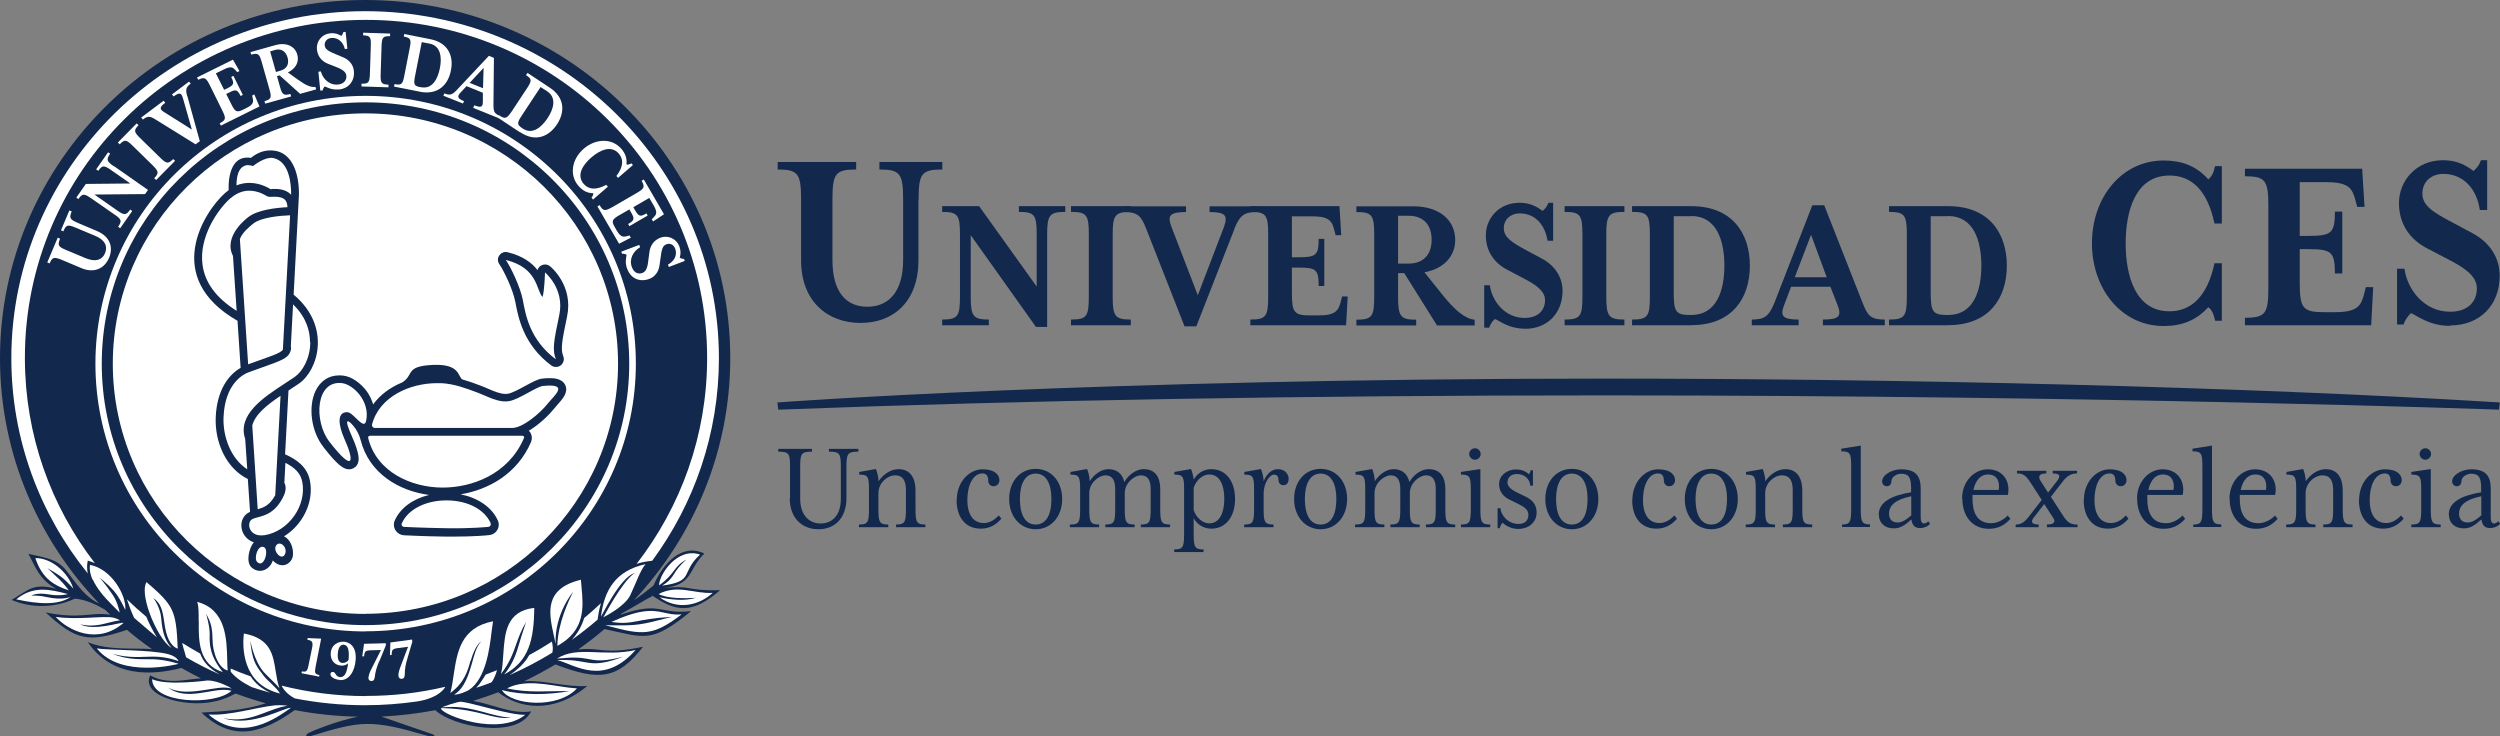 <?xml version="1.0" encoding="UTF-8"?>
<svg id="b" data-name="Layer 2" xmlns="http://www.w3.org/2000/svg" width="169.77" height="50" viewBox="0 0 169.77 50">
  <rect x="0" y="0" width="169.77" height="50" fill="#808080" stroke="none"/>
  <g id="c" data-name="Layer 1">
    <g>
      <path d="m44.29,40.44c1.63,1.13,2.72,1.27,4.61-.36-2.47.06-1.85-.38-3.9-.13,2.14-.26,1.67-1.23,2.83-2.36-1.52-.74-2.83.68-3.45,2.17-.41.33-.86.69-1.33,1,4.06-4.33,6.54-10.11,6.54-16.45C49.59,10.91,38.47,0,24.8,0S0,10.91,0,24.33c0,6.43,2.56,12.29,6.73,16.65-1.2-.53-1.96-2.03-2.46-2.49-.49-.46-1-.6-2.34-.88.44.79.71,1.75,1.89,2.37-1.51-.36-1.74-.04-3.03.76,1.42.6,2.98.53,4.3-.09.82.09,1.42.4,2.04.75.12.12.24.24.36.35-1.25-.22-1.99.33-4.39-.16,2.05,1.89,2.89,2.08,5.52,1.18.54.46,1.11.9,1.7,1.31-1.24-.09-2.92.11-4.36-.47,1.66,2.4,4.34,2.27,6.36,1.75.43.25.88.48,1.33.71-.4.02-.8.08-1.2.13-.74.07-1.49.09-2.25-.34-.46.96.8,1.62,2.25,1.83,2.23.32,3.43-.58,3.56-.59.67.25,1.35.47,2.05.66-1.46.47-2.92.55-4.38.63,2.16,2.07,4.18,1.36,6.34-.17,1.39.27,2.82.42,4.28.45-1.41.28-3.07.96-3.34,1.1-.22.11-.25.34.13.22,3.44-1.05,4.08-1.15,7.95-.02.5.15.55-.04.33-.11-.34-.11-3.47-1.2-3.47-1.2h.04c1.23-.06,2.44-.21,3.62-.43,1.16,1.1,5.53,2.01,6.51.08-1.37.2-2.63-.5-3.95-.71.58-.18,1.16-.38,1.72-.59,1.4,1.12,3.77,1.49,6.04-.43-1.4.11-2.97-.42-4.28-.32.73-.35,1.43-.73,2.12-1.14,2.98,1.15,4.22,1.01,5.95-1.2-2.71.58-2.95,0-4.41.19.62-.44,1.22-.9,1.79-1.39,2.76.59,3.17,1,5.88-1.22-2.2.25-2.05-.71-4.8.25.03-.03.07-.07.1-.1.66-.35,1.56-.91,2.07-1.17" fill="#12284c"/>
      <path d="m24.83,42.88c-10.14,0-18.35-8.14-18.35-18.18S14.69,6.51,24.83,6.51s18.35,8.14,18.35,18.18-8.22,18.18-18.35,18.18" fill="#fff"/>
      <path d="m16.95,45.8h0s0,0,0,0Z" fill="#12284c"/>
      <path d="m24.85,47.27c-1.98,0-3.9-.25-5.73-.71.2.39.52.67.91.87,1.54.3,3.13.46,4.76.46,1.19,0,2.36-.09,3.5-.25,1.65-.25,1.98-1.04,1.94-1-1.73.41-3.53.62-5.38.62" fill="#fff"/>
      <path d="m17.02,45.93c-.46-.16-.92-.34-1.36-.53,0,.07.01.14.01.22.37.45.9.78,1.42,1.04.41.14.83.26,1.25.38-.6-.3-1.01-.62-1.32-1.11" fill="#fff"/>
      <path d="m13.59,44.38h0c-.41-.23-.82-.47-1.22-.72.02.11.05.22.08.33.07.19.11.39.18.62,0,.01.02.03.03.04.72.42,1.47.8,2.23,1.14h.01c-.69-.42-1.07-.78-1.31-1.41" fill="#fff"/>
      <path d="m8.62,40.7c.13.38.27.8.49,1.26l1.54,1.32c-.31-.52-.54-.97-.71-1.39-.45-.38-.89-.77-1.32-1.19" fill="#fff"/>
      <path d="m32.36,46.7c.34-.11.68-.23,1.01-.36.2-.23.36-.74.38-.83-.25.1-.51.2-.77.3.03-.05-.38.66-.63.88" fill="#fff"/>
      <path d="m33.76,45.51s0-.01,0,0c0,0,0,0,0,0" fill="#fff"/>
      <path d="m35.94,44.48c-.29.53-.71.93-1.33,1.36,1-.44,1.97-.95,2.9-1.52.06-.27.02-.5-.03-.75-.5.32-1.01.63-1.54.91" fill="#fff"/>
      <path d="m38.83,43.45c.61-.43,1.19-.89,1.75-1.37.04-.3.1-.69.23-1.12-.37.35-.75.68-1.14,1.01-.15.5-.41,1-.84,1.48" fill="#fff"/>
      <path d="m24.8.76C11.55.76.77,11.33.77,24.33c0,5.51,1.94,10.59,5.19,14.61-.06-.29-.06-.58,0-.87.17.05.33.11.48.17-2.98-3.86-4.75-8.69-4.75-13.93C1.68,11.63,12.05,1.35,24.85,1.35s23.17,10.28,23.17,22.96c0,5.26-1.79,10.11-4.79,13.98.31-.1.67-.17,1.06-.21,2.85-3.87,4.53-8.63,4.53-13.75C48.82,11.33,38.05.76,24.8.76" fill="#fff"/>
      <path d="m46.62,38c-1.03.87-.69,1.18-1.66,1.77,2.25-.3,1.22-.87,2.58-2.11-1.56-.53-2.8,1.4-2.78,2.09,1.12-.81.97-1.29,1.86-1.75" fill="#fff"/>
      <path d="m44.72,40.34c.62.32,1.78.3,2.52.26-.67.21-1.63.15-2.45-.04,1.22.9,2.7.55,3.61-.3-1.27.08-2.36-.6-3.68.08" fill="#fff"/>
      <path d="m3.14,40.54c-.58-.13-1.02-.09-1.02-.09,0,0,.35-.23,1.15-.09.85.15,1.34-.02,1.34-.02-1.22-.32-2.34-.59-3.51.36.47.09,2.66.63,3.71-.18,0,0-.54.28-1.66.02" fill="#fff"/>
      <path d="m4.68,40.11s-.23-.35-.64-.76c-.48-.47-.83-.77-.83-.77,0,0,.7.38,1.08.7.32.27.69.69.69.69-.34-1.09-1.49-2.09-2.58-2.07.49,1.47,1.36,1.88,2.29,2.2" fill="#fff"/>
      <path d="m43.09,38.92c-.86.57-2.07,2.95-2.12,3,.06-.03,1.46-.73,1.83-1.5.37-.77.69-1.72,1.04-2.11-2.05.45-2.81,1.77-3.03,3.57.05-.04,1.28-2.65,2.27-2.96" fill="#fff"/>
      <path d="m31.97,44.86c.31-1.09.7-1.3.7-1.3-.35.4-.46.91-.63,1.52-.22.76-.5,1.61-1.11,2.03-.03.02-.06.04-.1.06.32.02.91-.24,1.04-.33,1.12-.78,1.37-2.75,1.51-3.92.04-.31.07-.56.1-.73-2.19.43-2.44,2.08-2.68,3.69-.06.42-.12.81-.22,1.18.97-.71,1.18-1.51,1.38-2.22" fill="#fff"/>
      <path d="m6.3,39.35c.28.63.81,1.23,1.28,1.7h0c.08.08.17.16.24.24h0c.08.08.15.15.21.21,0,0,.01.01.02.02.03.03.06.05.08.08,0,0-.03-.16-.1-.38-.07-.24-.19-.55-.36-.8-.5-.76-.93-1.21-.93-1.21,0,0,.57.44.98.9.43.49.79,1.32.79,1.32.09-1.02-.96-2.81-2.4-3.07-.05.33.03.67.17,1" fill="#fff"/>
      <path d="m37.73,43.73c-.08-2.04,1.18-3.53,1.18-3.53-.26.53-1.04,2.13-1.06,3.66,1.91-1.05,1.77-2.62,1.64-4-.02-.17-.03-.33-.04-.49-2.55.61-2.17,2.3-1.84,3.79.04.2.09.39.12.57" fill="#fff"/>
      <path d="m35.73,42.24s-.31.89-.44,1.36c-.21.72-.43,1.45-1.05,2.2,1.67-.88,2.02-2.34,2.04-4.52-1.9.22-2,1.7-2.1,3.13-.03.49-.06.96-.16,1.36.59-.76.82-1.41,1.04-2.04.17-.47.34-.96.67-1.49" fill="#fff"/>
      <path d="m19.01,47.09c-.23-.41-.8-.81-1.08-1.17-.52-.66-.71-.95-.86-1.81-.02-.11-.07-.5-.07-.61,0,0,.23,1.35.91,2.14.22.25.9.86,1.07,1.11-.13-.38-.2-.78-.26-1.17-.18-1.14-.35-2.22-2.16-2.56-.1.85-.17,3.44,2.46,4.08" fill="#fff"/>
      <path d="m13.5,42.16c-.02,1.33-.03,2.97,1.63,3.48-.53-.67-.94-1.36-.89-2.49.03-.58-.25-1.48-.25-1.48.26.46.43.83.44,1.7,0,1.02.45,2.03,1.03,2.16-.02-.21-.02-.44-.03-.69-.03-1.46-.08-3.45-2.04-3.97.11.3.1.76.1,1.29" fill="#fff"/>
      <path d="m11.66,44.01c-.39-.42-.63-.95-.71-2.02-.06-.77-.54-1.39-.54-1.39.49.38.62.72.76,1.75.11.83.37,1.51.9,1.7-.11-2.61-.26-2.92-2.12-4.52-.22.34-.14,1.14.21,2.11.35.97.96,2.05,1.49,2.36" fill="#fff"/>
      <path d="m5.41,42.39c1.16.26,1.69-.1,2.74-.27-.03-.02-.2-.11-.43-.17-.65-.16-2.42.17-3.94-.06.84.92,2.83,1.94,4.61.41-.17-.08-2.02.6-2.98.08" fill="#fff"/>
      <path d="m12.13,45.08s-.8-.27-1.67-.31c-.69-.03-1.71.1-2.81-.37,1.11.32,2.02.19,2.74.19,1,0,1.72.3,1.73.31,0-.02-.1-.31-.67-.47-1.16-.32-4.21-.27-4.88-.4,1.67,2.09,5.52,1.06,5.56,1.05" fill="#fff"/>
      <path d="m15.45,46.86c-1.12-.13-2.76.77-4.05-.17,1.15.63,2.91,0,3.8,0,.27,0,.48.06.54.07-.04-.03-.89-.55-1.65-.55-.04,0-2.75.38-3.76-.09,0,1.68,4.28,1.81,5.39.79-.04-.01-.23-.05-.28-.06" fill="#fff"/>
      <path d="m15.23,48.78c1.64.31,2.67-.45,3.88-.77.07-.02.35-.08.42-.09-.06-.01-.52-.05-.87-.02-1.27.13-3.08.72-4.5.62,2.27,1.96,4.61.24,5.59-.45-.42-.06-2.58,1.32-4.52.72" fill="#fff"/>
      <path d="m31.34,47.65c-.26-.02-1.31.36-1.34.39.08,0,.15-.02.23-.02,0,0,.02,0,.03,0,.07,0,.14,0,.21-.01,1.74-.06,2.84.65,4.25.73-1.33.15-2.04-.57-4.61-.65-.05,0-.1,0-.16,0,0,.01,0,.02,0,.04.16.45,3.9,1.88,5.72.41-1.02.04-3.7-.84-4.34-.88" fill="#fff"/>
      <path d="m34.74,46.61h0s-.1.04-.15.06c0,0,0,0,0,0-.05.02-.1.04-.15.07,0,0-.01,0-.02,0,1.45.34,2.81.17,4.25.19-1.36.26-3.21.3-4.59-.07,0,0,0,0,.01.02.64,1.01,3.78,1.28,5.09-.13-1.41-.09-3.06-.65-4.45-.14" fill="#fff"/>
      <path d="m37.81,44.73c.07,0,.13-.02.2-.03.03,0,.05,0,.08,0,.03,0,.06,0,.09,0,.07,0,.15-.01.21-.02h0c1.92-.16,1.64.51,3.94-.09-2.31.88-2.29.2-4.17.23-.05,0-.1,0-.15,0-.06,0-.11,0-.17,0,1.23.34,3.14,1.79,5.32-.68-2.15.5-3.96-.32-5.34.59" fill="#fff"/>
      <path d="m41.6,42.2h0s-.06.03-.09.04c.01,0,.03,0,.04,0,1.54.21,1.52-.21,4.08-.35-2.21.57-2.31.6-4.33.57h0c-.07,0-.14,0-.21,0,.06.01.11.03.17.04,2.4.64,3.07.71,5.03-.78-1.43.13-1.71-.86-4.67.47" fill="#fff"/>
      <path d="m16.13,21.79l.21,3.19c-.77.44-1.6,1.44-1.69,3.33-.08,1.71.7,3.49,2.18,4.22l.15,2.23c-.88.37-.76,1.73.26,2.07-.32.34-.57,1.35-.15,1.71.6.52,1.3.05,1.43-.48.65.67,1.31.18,1.37-.33.06-.52-.18-1.11-.6-1.31,1.25-.77,2.04-2.3,1.76-3.76-.18-.96-.91-1.46-1.69-1.81l.23-4.33c.25-.16.49-.32.71-.47,1.33-.92,2.2-3.91-.36-6.04l.34-6.42c.1-1.12-.13-3.11-1.6-3.35-.59-.1-1.15.08-1.64.48-1.69-.26-1.51,2.19-1.51,2.19-.08.06-.16.12-.24.19-1.45,1.29-4.29,5.74.83,8.68m.17-5.55c.18-.46.62-.81.9-1.04.54-.44,1.89-.55,2.51-.57l-.49,9.12c-.15.26-.96.49-2.36,1l-.56-8.5Zm1.17,21.93c-.23-.23.03-1.18.45-1.01.39.14.03,1.49-.45,1.01m1.41-.51c-.43-.47.01-.98.37-.61.36.37.04,1.06-.37.61m.51-6.22c.63.32,1.04.7,1.15,1.31.14.76-.06,1.6-.55,2.29-.49.7-1.22,1.18-1.99,1.31-.09.01-.17.02-.25.02-.52,0-.76-.31-.81-.59-.01-.07-.06-.43.27-.55.11-.04.22-.07.34-.1.5-.14,1.11-.3,1.64-1.28.1-.18.35-.66.13-1.05l.07-1.36Zm-2.25-2.53c.19-.76,1.02-1.42,1.92-2.02l-.36,6.75c-.38.68-.76.83-1.19.95l-.37-5.68Zm3.94-5.67c0,1.12-.54,2.01-1.06,2.37-.22.15-.45.3-.68.45-1.44.94-3.23,2.11-2.68,3.76l.14,2.06c-1.13-.73-1.67-2.24-1.61-3.56.1-2.27,1.34-2.9,1.71-3.03.35-.13.67-.24.94-.34,1.21-.43,1.71-.6,1.88-1.04.05-.13.07-.27.04-.4l.15-2.83c.93.9,1.15,1.85,1.15,2.55m-4.19-12c.18,0,.32.06.32.06,0,0,.81-.68,1.41-.54,1.08.25,1.19,1.82,1.18,2.49-.21-.23-.55-.4-1.1-.4-.1,0-.2,0-.3.02,0,0-.61-.43-1.44-.43-.27,0-.57.05-.87.17v-.1c.03-1.09.49-1.28.81-1.28m-1.22,2.26c.39-.34.82-.52,1.27-.52.64,0,1.13.33,1.13.33.09.06.2.09.3.09.02,0,.22-.01.3-.01.36,0,.6.08.73.24.1.12.13.3.14.47-.74.04-2.04.17-2.68.69,0,0-1.72,1.25-1.02,2.62l.25,3.73c-1.39-.87-2.17-1.93-2.32-3.15-.24-1.84,1-3.7,1.89-4.49" fill="#12284c"/>
      <path d="m35,20.49v.04c.19,1,.53,2.87,2.44,4.29.09.07.21.1.32.1s.23-.04.32-.11c.19-.15.26-.4.17-.62-.19-.48-.09-1.03.26-2.7.44-2.08-1.09-3.36-1.16-3.41-.1-.08-.22-.12-.34-.12-.08,0-.15.02-.22.05-.14.06-.24.18-.29.33-.37-.48-.97-.95-2.02-1.21-.04-.01-.09-.02-.13-.02-.17,0-.34.08-.44.23-.13.18-.13.42,0,.6.3.43.93,1.73,1.08,2.55m1.85-.33c.13-.31.17-1.66.17-1.66,0,0,1.35,1.1.97,2.89-.37,1.75-.49,2.38-.23,3.01-1.77-1.31-2.06-3.03-2.24-4-.17-.92-.85-2.3-1.16-2.75,2.19.55,2.05,2.03,2.49,2.52" fill="#12284c"/>
      <path d="m21.97,30.37c.98,1.26,1.38,1.5,1.74,1.5.22,0,.43-.12.54-.3.16-.26.21-.68-.37-1.98-.22-.48-.37-.92-.28-.98.09-.06.69.48.89,1.27.57,2.27,2.6,3.46,4.65,3.73-1.09.26-1.95.88-2.33,1.73-.1.21-.08.48.06.69.13.19.34.31.57.32.12,0,1.23.07,2.86.09.17,0,.34,0,.5,0,1.36,0,2.24-.08,2.39-.1.38-.02.68-.33.68-.71,0-.12-.03-.23-.09-.34-.41-.87-1.35-1.49-2.5-1.72,1.86-.31,3.84-1.36,4.79-3.57h0s0-.02,0-.02c.08-.19.06-.41-.05-.59h0s0-.02,0-.02c-.03-.04-.07-.08-.11-.12.72-.42,1.4-1.1,1.72-1.5.06-.08.14-.16.22-.26.35-.39.76-.84.54-1.33-.22-.48-.84-.48-1.04-.48-.15,0-.32,0-.53.03-.29.03-.62.21-1.14.49-.4.22-.9.49-1.19.54-.05,0-.11.01-.17.01-.35,0-.75-.17-1.17-.35-.18-.08-.37-.16-.56-.23-.39-.15-.79-.29-1.21-.41-.3-.26-.19-1.06-1.99-.98-1.87.09-1.27.64-2.03,1.16-.02.01-.04.03-.07.04-.77.32-1.46.81-1.95,1.48-.09-.3-.23-.6-.42-.87-.42-.58-1.04-1.01-1.59-1.08-.1-.01-.19-.02-.29-.02h0c-.71,0-1.27.37-1.6,1.03-.53,1.09-.31,2.78.52,3.83m11.34,5.15s.03.06.03.1c0,.1-.08.18-.19.18h0s-1.12.12-2.84.09c-1.73-.03-2.85-.09-2.85-.09-.06,0-.12-.03-.15-.08-.04-.05-.04-.12-.01-.17.42-.94,1.61-1.55,3.03-1.55s2.56.6,2.99,1.52m-8.05-6.66c.5-1.94,2.63-2.82,4.4-2.82.11,0,.22,0,.33,0,.85.05,1.64.34,2.41.63.73.27,1.43.71,2.17.59.69-.12,1.87-.99,2.3-1.03,1.83-.19.78.63.34,1.18-.56.71-1.73,1.67-2.42,1.67h-9.34c-.06,0-.11-.03-.15-.07-.03-.04-.05-.1-.03-.16m-.23.8s.06-.04.09-.04h10.35s.08.02.1.05c.02.03.02.07,0,.11-1.06,2.48-3.55,3.36-5.52,3.36-2.11,0-4.5-1.05-5.06-3.38,0-.04,0-.07.02-.1m-1.77-3.61c.72.1,1.88,1.19,1.62,2.53-.14.74-.85-.54-1.28-.56-.73-.02-.61.89-.21,1.79.69,1.53.68,2.39-1,.23-1.1-1.41-.95-4.24.88-3.99" fill="#12284c"/>
      <path d="m24.82,6.95c-9.88,0-17.91,7.96-17.91,17.75s8.04,17.75,17.91,17.75,17.91-7.96,17.91-17.75S34.7,6.95,24.82,6.95m0,34.74c-9.46,0-17.16-7.62-17.16-16.99S15.37,7.7,24.82,7.7s17.15,7.62,17.15,16.99-7.69,16.99-17.15,16.99" fill="#12284c"/>
      <path d="m20.48,45.7l.02-.11c.29.06.37,0,.45-.4l.25-1.22c.08-.41-.04-.47-.33-.53l.02-.11.92.04-.38,1.92c-.08.41-.04.49.26.55l-.02.11-1.18-.23Z" fill="#fff"/>
      <path d="m23.06,46.17c-.35-.03-.64-.21-.62-.4,0-.08.07-.15.17-.14.21.02.16.32.47.35.34.03.48-.33.56-.94-.09.1-.29.18-.49.16-.46-.04-.73-.4-.69-.88.04-.49.46-.78.92-.74.32.03.85.28.77,1.25-.06.74-.44,1.41-1.09,1.35m.3-2.4c-.24-.02-.39.19-.42.6-.03.36.05.62.31.64.17.01.35-.08.42-.21.07-.76-.08-1-.31-1.02" fill="#fff"/>
      <path d="m25.75,44.9c-.17.41-.26.72-.29,1.01-.03.25-.09.33-.23.34-.1,0-.21-.06-.21-.21,0-.12.07-.36.18-.57l.67-1.33-.69.02c-.38.01-.41.1-.45.33v.08s-.13,0-.13,0l.12-.85,1.48-.04v.15s-.44,1.08-.44,1.08Z" fill="#fff"/>
      <path d="m27.67,44.7c-.13.42-.18.74-.18,1.04,0,.25-.06.34-.2.36-.1.01-.21-.04-.23-.19-.02-.12.03-.36.12-.59l.53-1.4-.69.09c-.38.05-.4.14-.42.38v.08s-.12.02-.12.02l.03-.86,1.47-.2.02.15-.33,1.12Z" fill="#fff"/>
      <path d="m5.29,15.14l1.3.55c.88.37,1.12,1.1.82,1.81-.3.72-1,1.08-1.88.71l-1.3-.55c-.56-.23-.68-.21-.86.23l-.16-.07.71-1.68.16.07c-.19.45-.12.55.44.78l1.29.54c.68.28,1.12.13,1.32-.33.2-.48,0-.91-.68-1.19l-1.29-.54c-.56-.24-.67-.21-.86.24l-.16-.07.57-1.35.16.07c-.19.45-.12.55.43.78" fill="#fff"/>
      <path d="m7.75,11.29l2.3,1.61-.2.28-3.44.03,1.53,1.07c.5.35.62.35.9-.05l.14.1-.82,1.17-.14-.1c.28-.4.23-.51-.27-.85l-1.54-1.07c-.5-.35-.61-.35-.89.04l-.14-.1.65-.93,3.02-.03-1.29-.9c-.5-.35-.61-.35-.89.04l-.14-.1.81-1.16.14.1c-.28.4-.24.51.26.86" fill="#fff"/>
      <path d="m10.6,12.22l-.13-.12c.34-.35.31-.46-.12-.89l-1.34-1.31c-.43-.42-.54-.45-.88-.1l-.13-.12,1.28-1.3.13.12c-.34.35-.32.46.12.89l1.34,1.31c.43.42.55.45.89.1l.13.12-1.28,1.3Z" fill="#fff"/>
      <path d="m12.72,6.52l.85,3.07-.29.21-2.71-1.68c-.38-.24-.53-.26-.87,0l-.11-.14,1.52-1.14.11.14c-.41.31-.38.44-.08.63l1.89,1.19-.61-2.14c-.1-.35-.22-.41-.63-.11l-.11-.14,1.16-.87.11.14c-.32.24-.36.39-.24.84" fill="#fff"/>
      <path d="m17.62,7.23l-2.62,1.3-.08-.16c.43-.22.44-.33.17-.88l-.83-1.68c-.27-.54-.37-.6-.8-.39l-.08-.16,2.44-1.21.44.77-.15.08-.08-.09c-.21-.24-.33-.34-.82-.1l-.55.27.56,1.12.17-.08c.49-.24.54-.33.31-.79l.15-.08.64,1.29-.15.08c-.23-.46-.33-.47-.81-.22l-.17.08.34.68c.27.54.37.6.82.38l.22-.11c.49-.24.48-.42.41-.72l-.03-.12.15-.08.35.82Z" fill="#fff"/>
      <path d="m20.39,6.38l-1.4-1.26-.18.05.19.68c.16.58.26.66.72.53l.05.17-1.76.49-.05-.17c.47-.13.5-.25.33-.83l-.51-1.8c-.16-.58-.25-.66-.72-.53l-.05-.17,1.67-.47c.77-.22,1.35.07,1.51.64.14.49-.1.95-.64,1.21l.71.51c.5.36.87.52,1.16.47l.05.17-1.11.31Zm-2.05-2.9l.4,1.41.3-.09c.47-.13.6-.48.49-.89-.12-.41-.42-.65-.88-.51l-.3.09Z" fill="#fff"/>
      <path d="m22.99,6.07c-.48.05-.76-.14-.94-.2-.07.07-.13.2-.15.28h-.15s-.13-1.28-.13-1.28l.17-.02c.12.49.57.95,1.16.89.4-.04.6-.29.57-.61-.03-.3-.4-.47-.74-.6l-.51-.2c-.43-.17-.7-.51-.75-.98-.05-.51.3-1.03.92-1.09.33-.03.54.06.73.18.07-.07.12-.15.15-.27h.15s.12,1.14.12,1.14l-.17.02c-.11-.45-.44-.8-.93-.75-.28.03-.46.23-.44.5.03.28.27.4.77.61l.48.2c.45.19.69.53.73.92.07.66-.32,1.2-1.03,1.27" fill="#fff"/>
      <path d="m24.55,5.86v-.18c.49.02.55-.09.57-.69l.06-1.87c.02-.61-.04-.7-.52-.72v-.18s1.83.06,1.83.06v.18c-.49-.02-.56.08-.58.69l-.06,1.87c-.02.61.04.71.53.73v.18s-1.83-.06-1.83-.06Z" fill="#fff"/>
      <path d="m28.53,6.23l-1.77-.35.03-.17c.48.1.56,0,.67-.59l.36-1.84c.12-.6.08-.7-.4-.8l.03-.17,1.77.35c1.22.24,1.6,1.15,1.4,2.13-.19.98-.89,1.68-2.11,1.44m.65-3.27l-.52-.1-.45,2.28c-.12.59-.08.7.36.78h.03c.76.16,1.14-.53,1.29-1.28.15-.74.06-1.53-.7-1.68" fill="#fff"/>
      <path d="m32.14,7.31l.07-.16c.48.19.58.11.58-.26v-.59s-1.11-.45-1.11-.45l-.4.43c-.25.27-.23.4.23.59l-.07.16-1.33-.53.07-.16c.36.15.53.11.84-.23l2.18-2.32.34.14-.03,3.19c0,.45.05.59.44.75l-.07.16-1.76-.71Zm.7-2.7l-.95,1.02.91.36.04-1.39Z" fill="#fff"/>
      <path d="m35.32,8.99l-1.51-1,.1-.15c.4.27.51.21.85-.29l1.03-1.56c.33-.51.34-.62-.07-.89l.1-.15,1.51,1c1.04.68,1.04,1.67.49,2.5-.55.83-1.46,1.22-2.49.53m1.83-2.78l-.45-.29-1.28,1.94c-.33.5-.33.61.04.86l.03.02c.65.43,1.26-.07,1.68-.7.42-.63.63-1.39-.01-1.82" fill="#fff"/>
      <path d="m40.16,13.44c.09-.12.14-.23.13-.32-.42,0-.73-.18-1.01-.5-.64-.74-.44-1.83.36-2.52.8-.69,1.9-.74,2.55,0,.28.32.4.66.35,1.07.1.02.2,0,.34-.08l.1.12-1.01.87-.11-.13c.49-.64.49-1.14.16-1.52-.52-.6-1.29-.23-1.86.26-.57.49-1.04,1.2-.52,1.8.33.38.83.44,1.53.06l.11.13-1.01.87-.1-.12Z" fill="#fff"/>
      <path d="m42.04,16.55l-1.47-2.53.15-.09c.24.42.36.42.89.12l1.62-.94c.52-.3.58-.41.34-.83l.15-.09,1.37,2.36-.74.49-.09-.15.09-.09c.22-.22.32-.35.05-.83l-.31-.53-1.08.63.09.16c.27.47.36.52.8.26l.08.15-1.24.72-.08-.15c.44-.26.45-.36.17-.83l-.09-.16-.66.38c-.52.3-.58.41-.32.84l.12.21c.27.47.45.46.75.37l.12-.03.09.15-.8.41Z" fill="#fff"/>
      <path d="m42.59,18.26c-.17-.45-.06-.77-.04-.96-.08-.05-.22-.08-.31-.07l-.05-.14,1.22-.46.06.16c-.45.25-.77.79-.56,1.35.14.38.43.51.73.39.28-.11.35-.5.39-.87l.07-.54c.06-.46.31-.81.75-.98.48-.18,1.07.03,1.29.61.11.31.08.53.02.75.08.05.17.08.29.08l.05.14-1.08.41-.06-.16c.41-.22.66-.63.49-1.09-.1-.26-.34-.39-.6-.29-.26.1-.32.36-.39.9l-.07.51c-.06.48-.34.81-.7.94-.62.23-1.24,0-1.49-.67" fill="#fff"/>
      <path d="m53.65,33.82v-2.12c0-.89-.06-1.03-.8-1.03v-.19h2.29v.19c-.74,0-.8.14-.8,1.03v2.17c0,1.13.63,1.68,1.38,1.68.8,0,1.38-.56,1.38-1.68v-2.17c0-.89-.07-1.03-.81-1.03v-.19h2v.19c-.73,0-.81.14-.81,1.03v2.12c0,1.39-.81,2.12-1.9,2.12s-1.95-.73-1.95-2.12" fill="#12284c"/>
      <path d="m58.34,35.62c.59,0,.67-.15.67-1.04v-1.31c0-.89-.05-1.04-.66-1.04v-.18l1.13-.2c.06.12.18.53.18.83.27-.41.78-.82,1.36-.82.83,0,1.15.65,1.15,1.44v1.28c0,.88.08,1.04.67,1.04v.18h-1.99v-.18c.59,0,.67-.15.67-1.04v-1.28c0-.66-.2-1.02-.73-1.02s-1.14.51-1.14,1.21v1.09c0,.88.08,1.04.67,1.04v.18h-1.99v-.18Z" fill="#12284c"/>
      <path d="m64.97,33.97c0-1.27.87-2.1,1.75-2.1s1.15.41,1.15.75c0,.14-.1.4-.41.4-.2,0-.35-.17-.35-.37,0-.34-.13-.5-.39-.5-.65,0-1.03.81-1.03,1.81,0,.88.33,1.56,1.13,1.56.34,0,.71-.19,1-.52l.18.22c-.35.42-.81.68-1.39.68-1.12,0-1.65-.86-1.65-1.94" fill="#12284c"/>
      <path d="m68.53,33.89c0-1.2.75-2.05,1.8-2.05s1.8.85,1.8,2.05-.77,2.05-1.8,2.05-1.8-.85-1.8-2.05m2.87,0c0-1.03-.35-1.73-1.07-1.73s-1.07.7-1.07,1.73.34,1.73,1.07,1.73,1.07-.69,1.07-1.73" fill="#12284c"/>
      <path d="m72.68,35.62c.59,0,.67-.15.67-1.04v-1.31c0-.89-.05-1.04-.66-1.04v-.18l1.13-.2c.06.12.18.53.18.83.26-.41.74-.82,1.27-.82.67,0,.97.41,1.08.88.19-.36.69-.88,1.32-.88.83,0,1.12.61,1.12,1.35v1.37c0,.88.08,1.04.67,1.04v.18h-1.99v-.18c.59,0,.67-.15.67-1.04v-1.37c0-.62-.21-.93-.66-.93s-1.1.51-1.1,1.21v1.09c0,.88.08,1.04.67,1.04v.18h-1.99v-.18c.59,0,.67-.15.67-1.04v-1.37c0-.62-.21-.93-.66-.93s-1.1.51-1.1,1.21v1.09c0,.88.08,1.04.67,1.04v.18h-1.99v-.18Z" fill="#12284c"/>
      <path d="m79.74,37.31c.59,0,.67-.15.67-1.04v-3c0-.89-.05-1.04-.66-1.04v-.18l1.13-.2c.08.19.16.5.18.71.26-.42.68-.7,1.2-.7.98,0,1.61.81,1.61,2.02s-.63,2.02-1.61,2.02c-.51,0-.96-.27-1.2-.71v1.08c0,.89.08,1.04.67,1.04v.18h-1.99v-.18Zm3.4-3.43c0-.89-.28-1.66-1.02-1.66-.43,0-.87.35-1.06.9v1.52c.19.55.63.9,1.06.9.73,0,1.02-.78,1.02-1.66" fill="#12284c"/>
      <path d="m84.49,35.62c.59,0,.67-.15.67-1.04v-1.31c0-.89-.05-1.04-.66-1.04v-.18l1.13-.2c.05.11.18.5.18.83.19-.47.54-.82.95-.82.58,0,.75.42.75.65,0,.21-.08.44-.37.44-.18,0-.32-.16-.32-.34,0-.19-.05-.38-.32-.38-.24,0-.69.5-.69,1.32v1.03c0,.88.08,1.04.67,1.04v.18h-1.99v-.18Z" fill="#12284c"/>
      <path d="m87.88,33.89c0-1.2.75-2.05,1.8-2.05s1.8.85,1.8,2.05-.77,2.05-1.8,2.05-1.8-.85-1.8-2.05m2.87,0c0-1.03-.35-1.73-1.07-1.73s-1.07.7-1.07,1.73.34,1.73,1.07,1.73,1.07-.69,1.07-1.73" fill="#12284c"/>
      <path d="m92.04,35.62c.59,0,.67-.15.67-1.04v-1.31c0-.89-.05-1.04-.66-1.04v-.18l1.13-.2c.06.12.18.53.18.83.26-.41.74-.82,1.27-.82.67,0,.97.41,1.08.88.19-.36.69-.88,1.32-.88.83,0,1.12.61,1.12,1.35v1.37c0,.88.08,1.04.67,1.04v.18h-1.99v-.18c.59,0,.67-.15.67-1.04v-1.37c0-.62-.21-.93-.66-.93s-1.1.51-1.1,1.21v1.09c0,.88.08,1.04.67,1.04v.18h-1.99v-.18c.59,0,.67-.15.67-1.04v-1.37c0-.62-.21-.93-.65-.93s-1.1.51-1.1,1.21v1.09c0,.88.08,1.04.67,1.04v.18h-1.99v-.18Z" fill="#12284c"/>
      <path d="m99.21,35.62c.59,0,.67-.15.67-1.04v-1.31c0-.89-.06-1.04-.67-1.04v-.18l1.32-.2v2.73c0,.88.08,1.04.67,1.04v.18h-1.99v-.18Zm.56-4.79c0-.21.18-.39.39-.39s.39.18.39.39-.18.39-.39.39-.39-.18-.39-.39" fill="#12284c"/>
      <path d="m101.71,34.51h.18c.04.48.5,1.07,1.24,1.07.47,0,.66-.28.66-.62,0-.29-.19-.5-.67-.73l-.61-.3c-.43-.21-.71-.55-.71-1.06,0-.58.53-.99,1.15-.99.5,0,.76.22.88.33.05-.07.1-.19.12-.28h.15v1.05h-.18c-.03-.44-.38-.79-.92-.79-.44,0-.63.29-.63.57s.26.5.68.7l.54.26c.48.23.76.56.76,1.08,0,.66-.52,1.12-1.27,1.12-.39,0-.8-.19-1.04-.42-.1.09-.17.24-.19.37h-.15v-1.35Z" fill="#12284c"/>
      <path d="m104.94,33.89c0-1.2.75-2.05,1.8-2.05s1.8.85,1.8,2.05-.77,2.05-1.8,2.05-1.8-.85-1.8-2.05m2.87,0c0-1.03-.35-1.73-1.07-1.73s-1.07.7-1.07,1.73.34,1.73,1.07,1.73,1.07-.69,1.07-1.73" fill="#12284c"/>
      <path d="m110.85,33.97c0-1.27.87-2.1,1.75-2.1s1.15.41,1.15.75c0,.14-.1.4-.41.4-.19,0-.35-.17-.35-.37,0-.34-.13-.5-.39-.5-.65,0-1.03.81-1.03,1.81,0,.88.33,1.56,1.13,1.56.34,0,.71-.19,1-.52l.18.22c-.35.42-.81.68-1.39.68-1.13,0-1.65-.86-1.65-1.94" fill="#12284c"/>
      <path d="m114.41,33.89c0-1.2.75-2.05,1.8-2.05s1.8.85,1.8,2.05-.77,2.05-1.8,2.05-1.8-.85-1.8-2.05m2.87,0c0-1.03-.35-1.73-1.07-1.73s-1.07.7-1.07,1.73.34,1.73,1.07,1.73,1.07-.69,1.07-1.73" fill="#12284c"/>
      <path d="m118.56,35.62c.59,0,.67-.15.67-1.04v-1.31c0-.89-.05-1.04-.66-1.04v-.18l1.13-.2c.06.12.18.53.18.83.27-.41.78-.82,1.36-.82.83,0,1.15.65,1.15,1.44v1.28c0,.88.08,1.04.67,1.04v.18h-1.99v-.18c.59,0,.67-.15.67-1.04v-1.28c0-.66-.2-1.02-.73-1.02s-1.14.51-1.14,1.21v1.09c0,.88.08,1.04.67,1.04v.18h-1.99v-.18Z" fill="#12284c"/>
      <path d="m125.08,35.62c.54,0,.63-.15.63-1.04v-2.89c0-.89-.06-1.04-.67-1.04v-.18l1.32-.21v4.31c0,.88.09,1.04.63,1.04v.18h-1.9v-.18Z" fill="#12284c"/>
      <path d="m127.58,34.95c0-.87.91-1.31,2.2-1.52v-.26c0-.75-.16-1-.68-1-.27,0-.66.19-.66.52,0,.19-.13.33-.31.33s-.32-.14-.32-.33c0-.43.65-.82,1.3-.82.99,0,1.32.47,1.32,1.3v1.98c0,.26.08.4.23.4.11,0,.21-.08.28-.15l.13.17c-.18.2-.45.29-.68.29-.4,0-.54-.23-.59-.59-.5.45-.79.61-1.2.61-.63,0-1.01-.39-1.01-.93m2.2.04v-1.29c-1.09.22-1.51.63-1.51,1.18,0,.37.2.6.58.6.22,0,.46-.07.94-.49" fill="#12284c"/>
      <path d="m133.24,33.87c0-1.21.85-2,1.74-2s1.41.59,1.41,1.39c0,.14-.02.23-.04.35h-2.4c0,.09,0,.17,0,.27,0,.8.23,1.65,1.27,1.65.43,0,.85-.24,1.12-.52l.18.22c-.33.38-.78.68-1.46.68-1.14,0-1.8-.88-1.8-2.04m2.47-.59c0-.06.02-.15.02-.24,0-.47-.22-.82-.74-.82-.49,0-.84.35-1,1.05h1.72Z" fill="#12284c"/>
      <path d="m136.9,35.62c.31,0,.56-.12.9-.57l.85-1.1-.79-1.22c-.33-.51-.55-.58-.89-.58v-.18h1.99v.18c-.47,0-.58.19-.4.49l.52.81.63-.81c.21-.28.22-.49-.31-.49v-.18h1.65v.18c-.33,0-.63.09-1,.58l-.78,1.01.85,1.31c.31.49.56.57.96.57v.18h-2.08v-.18c.53,0,.59-.21.43-.45l-.61-.94-.73.94c-.16.21-.19.45.35.45v.18h-1.56v-.18Z" fill="#12284c"/>
      <path d="m141.51,33.97c0-1.27.87-2.1,1.75-2.1s1.15.41,1.15.75c0,.14-.1.4-.41.4-.19,0-.35-.17-.35-.37,0-.34-.13-.5-.39-.5-.66,0-1.03.81-1.03,1.81,0,.88.33,1.56,1.13,1.56.34,0,.71-.19,1-.52l.18.22c-.35.42-.81.68-1.39.68-1.12,0-1.65-.86-1.65-1.94" fill="#12284c"/>
      <path d="m145.12,33.87c0-1.21.85-2,1.73-2s1.41.59,1.41,1.39c0,.14-.02.23-.04.35h-2.4c0,.09,0,.17,0,.27,0,.8.23,1.65,1.27,1.65.43,0,.85-.24,1.12-.52l.18.22c-.33.38-.78.68-1.46.68-1.14,0-1.8-.88-1.8-2.04m2.47-.59c0-.06.02-.15.02-.24,0-.47-.22-.82-.73-.82-.49,0-.84.35-1,1.05h1.72Z" fill="#12284c"/>
      <path d="m148.93,35.62c.54,0,.63-.15.63-1.04v-2.89c0-.89-.06-1.04-.67-1.04v-.18l1.32-.21v4.31c0,.88.09,1.04.63,1.04v.18h-1.9v-.18Z" fill="#12284c"/>
      <path d="m151.4,33.87c0-1.21.85-2,1.73-2s1.41.59,1.41,1.39c0,.14-.02.23-.04.35h-2.4c0,.09,0,.17,0,.27,0,.8.23,1.65,1.27,1.65.43,0,.85-.24,1.12-.52l.18.22c-.33.38-.78.68-1.46.68-1.14,0-1.8-.88-1.8-2.04m2.47-.59c0-.06.02-.15.02-.24,0-.47-.22-.82-.74-.82-.49,0-.84.35-1,1.05h1.72Z" fill="#12284c"/>
      <path d="m155.26,35.62c.59,0,.67-.15.67-1.04v-1.31c0-.89-.05-1.04-.66-1.04v-.18l1.13-.2c.06.12.18.53.18.83.27-.41.78-.82,1.36-.82.83,0,1.15.65,1.15,1.44v1.28c0,.88.08,1.04.67,1.04v.18h-1.99v-.18c.59,0,.67-.15.67-1.04v-1.28c0-.66-.2-1.02-.73-1.02s-1.14.51-1.14,1.21v1.09c0,.88.08,1.04.67,1.04v.18h-1.99v-.18Z" fill="#12284c"/>
      <path d="m160.2,33.97c0-1.27.87-2.1,1.75-2.1s1.15.41,1.15.75c0,.14-.1.4-.41.4-.2,0-.35-.17-.35-.37,0-.34-.13-.5-.39-.5-.66,0-1.03.81-1.03,1.81,0,.88.33,1.56,1.13,1.56.34,0,.71-.19,1-.52l.18.22c-.35.42-.81.68-1.39.68-1.12,0-1.65-.86-1.65-1.94" fill="#12284c"/>
      <path d="m163.75,35.62c.59,0,.67-.15.67-1.04v-1.31c0-.89-.06-1.04-.67-1.04v-.18l1.32-.2v2.73c0,.88.08,1.04.67,1.04v.18h-1.99v-.18Zm.56-4.79c0-.21.18-.39.39-.39s.39.18.39.39-.18.39-.39.39-.39-.18-.39-.39" fill="#12284c"/>
      <path d="m166.29,34.95c0-.87.91-1.31,2.2-1.52v-.26c0-.75-.16-1-.68-1-.27,0-.66.19-.66.52,0,.19-.13.33-.31.33s-.32-.14-.32-.33c0-.43.65-.82,1.3-.82.99,0,1.32.47,1.32,1.3v1.98c0,.26.08.4.23.4.11,0,.21-.08.28-.15l.13.17c-.18.2-.45.29-.68.29-.4,0-.54-.23-.59-.59-.5.45-.79.61-1.2.61-.63,0-1.01-.39-1.01-.93m2.2.04v-1.29c-1.09.22-1.51.63-1.51,1.18,0,.37.2.6.58.6.22,0,.46-.07.94-.49" fill="#12284c"/>
      <path d="m62.37,13.57v4.11c0,2.78-1.68,4.25-3.93,4.25s-4.04-1.47-4.04-4.25v-4.11c0-1.77-.19-2.06-1.59-2.06v-.51h5.33v.51c-1.42,0-1.61.28-1.61,2.06v4.09c0,2.14.9,3.17,2.37,3.17s2.43-1.05,2.43-3.17v-4.09c0-1.77-.19-2.06-1.61-2.06v-.51h4.27v.51c-1.42,0-1.61.28-1.61,2.06" fill="#12284c"/>
      <path d="m71.11,15.96v6.24h-.76l-4.43-6.23v4.15c0,1.35.15,1.58,1.23,1.58v.39h-3.17v-.39c1.08,0,1.21-.23,1.21-1.58v-4.17c0-1.35-.14-1.56-1.21-1.56v-.39h2.51l3.91,5.46v-3.51c0-1.35-.13-1.56-1.21-1.56v-.39h3.15v.39c-1.08,0-1.23.22-1.23,1.56" fill="#12284c"/>
      <path d="m72.73,22.09v-.39c1.08,0,1.21-.23,1.21-1.58v-4.17c0-1.35-.13-1.56-1.21-1.56v-.39h4.06v.39c-1.08,0-1.23.22-1.23,1.56v4.17c0,1.35.15,1.58,1.23,1.58v.39h-4.06Z" fill="#12284c"/>
      <path d="m83.82,15.57l-2.58,6.59h-.8l-2.59-6.59c-.36-.93-.59-1.17-1.54-1.17v-.39h4.23v.39c-1.15,0-1.27.27-.98,1.03l1.78,4.62,1.77-4.62c.28-.77.15-1.03-.97-1.03v-.39h3.22v.39c-.88,0-1.17.22-1.55,1.17" fill="#12284c"/>
      <path d="m91.42,22.09h-6.51v-.39c1.08,0,1.21-.23,1.21-1.58v-4.17c0-1.35-.13-1.56-1.21-1.56v-.39h6.05l.12,1.97h-.38l-.07-.27c-.17-.67-.32-1.01-1.54-1.01h-1.36v2.78h.42c1.21,0,1.4-.12,1.4-1.25h.38v3.2h-.38c0-1.13-.19-1.25-1.4-1.25h-.42v1.69c0,1.35.14,1.56,1.25,1.56h.55c1.21,0,1.38-.35,1.54-1.02l.07-.27h.38l-.11,1.98Z" fill="#12284c"/>
      <path d="m97.58,22.09l-2.22-3.54h-.42v1.58c0,1.35.15,1.58,1.23,1.58v.39h-4.06v-.39c1.08,0,1.21-.23,1.21-1.58v-4.17c0-1.35-.14-1.56-1.21-1.56v-.39h3.87c1.78,0,2.84.96,2.84,2.28,0,1.13-.8,1.97-2.09,2.2l1.21,1.51c.85,1.07,1.55,1.65,2.2,1.71v.39h-2.56Zm-2.64-7.44v3.25h.7c1.08,0,1.58-.67,1.58-1.62s-.5-1.63-1.58-1.63h-.7Z" fill="#12284c"/>
      <path d="m103.56,22.32c-1.08,0-1.66-.49-2.04-.66-.16.13-.34.4-.39.59h-.34v-2.88h.38c.16,1.12,1.05,2.22,2.36,2.22.9,0,1.39-.5,1.39-1.21,0-.68-.77-1.12-1.5-1.5l-1.08-.57c-.9-.47-1.44-1.28-1.44-2.33,0-1.15.89-2.21,2.28-2.21.73,0,1.17.26,1.58.55.16-.13.3-.3.39-.55h.32v2.58h-.38c-.15-1.02-.8-1.86-1.89-1.86-.62,0-1.08.41-1.08,1.01s.5.94,1.56,1.51l1.01.54c.96.51,1.42,1.34,1.42,2.2,0,1.48-.99,2.58-2.56,2.58" fill="#12284c"/>
      <path d="m106.25,22.09v-.39c1.08,0,1.21-.23,1.21-1.58v-4.17c0-1.35-.14-1.56-1.21-1.56v-.39h4.06v.39c-1.08,0-1.23.22-1.23,1.56v4.17c0,1.35.15,1.58,1.23,1.58v.39h-4.06Z" fill="#12284c"/>
      <path d="m114.85,22.09h-4.02v-.39c1.08,0,1.21-.23,1.21-1.58v-4.17c0-1.35-.13-1.56-1.21-1.56v-.39h4.02c2.76,0,3.98,1.82,3.98,4.04s-1.21,4.04-3.98,4.04m0-7.4h-1.19v5.16c0,1.33.13,1.55,1.12,1.55h.07c1.73,0,2.25-1.67,2.25-3.36s-.53-3.36-2.25-3.36" fill="#12284c"/>
      <path d="m123.79,22.09v-.39c1.16,0,1.28-.26.98-1.02l-.47-1.21h-2.67l-.46,1.21c-.3.77-.15,1.02.97,1.02v.39h-3.18v-.39c.86,0,1.17-.22,1.55-1.17l2.56-6.59h.81l2.59,6.59c.36.93.58,1.17,1.52,1.17v.39h-4.21Zm-.8-6.16l-1.11,2.9h2.17l-1.07-2.9Z" fill="#12284c"/>
      <path d="m132.3,22.09h-4.02v-.39c1.08,0,1.21-.23,1.21-1.58v-4.17c0-1.35-.14-1.56-1.21-1.56v-.39h4.02c2.76,0,3.98,1.82,3.98,4.04s-1.21,4.04-3.98,4.04m0-7.4h-1.19v5.16c0,1.33.13,1.55,1.12,1.55h.07c1.73,0,2.25-1.67,2.25-3.36s-.53-3.36-2.25-3.36" fill="#12284c"/>
      <path d="m150.42,21.76c-.09-.43-.23-.74-.46-.9-.82.9-1.79,1.28-3.03,1.28-2.87,0-4.87-2.53-4.87-5.62s2-5.62,4.87-5.62c1.24,0,2.22.37,3.03,1.28.23-.18.37-.46.46-.9h.46v3.9h-.5c-.48-2.3-1.59-3.26-3.05-3.26-2.32,0-2.98,2.41-2.98,4.61s.66,4.61,2.98,4.61c1.45,0,2.57-.99,3.05-3.26h.5v3.9h-.46Z" fill="#12284c"/>
      <path d="m161.01,22.09h-8.56v-.51c1.42,0,1.59-.3,1.59-2.07v-5.48c0-1.77-.18-2.06-1.59-2.06v-.51h7.96l.16,2.59h-.5l-.09-.35c-.23-.89-.43-1.33-2.02-1.33h-1.79v3.65h.55c1.59,0,1.84-.16,1.84-1.65h.5v4.2h-.5c0-1.49-.25-1.65-1.84-1.65h-.55v2.22c0,1.77.18,2.06,1.65,2.06h.73c1.59,0,1.81-.46,2.02-1.35l.09-.35h.5l-.14,2.6Z" fill="#12284c"/>
      <path d="m166.41,22.13c-1.42,0-2.18-.64-2.68-.87-.21.18-.44.53-.51.78h-.44v-3.79h.5c.21,1.47,1.38,2.92,3.1,2.92,1.19,0,1.82-.66,1.82-1.6,0-.89-1.01-1.47-1.97-1.97l-1.42-.74c-1.19-.62-1.9-1.68-1.9-3.07,0-1.51,1.17-2.91,2.99-2.91.96,0,1.54.34,2.07.73.21-.18.39-.39.51-.73h.42v3.38h-.5c-.19-1.35-1.05-2.45-2.48-2.45-.82,0-1.42.53-1.42,1.33s.65,1.24,2.06,1.98l1.33.71c1.26.67,1.86,1.75,1.86,2.89,0,1.95-1.29,3.38-3.37,3.38" fill="#12284c"/>
      <path d="m108.86,25.71c-34.26,0-55.81,1.6-56.07,1.62l.06.49c17.05-.65,35.89-.97,55.99-.97,34.22,0,60.6.96,60.86.97l.06-.49c-17.43-1.08-40.79-1.62-60.91-1.62" fill="#12284c"/>
    </g>
  </g>
</svg>